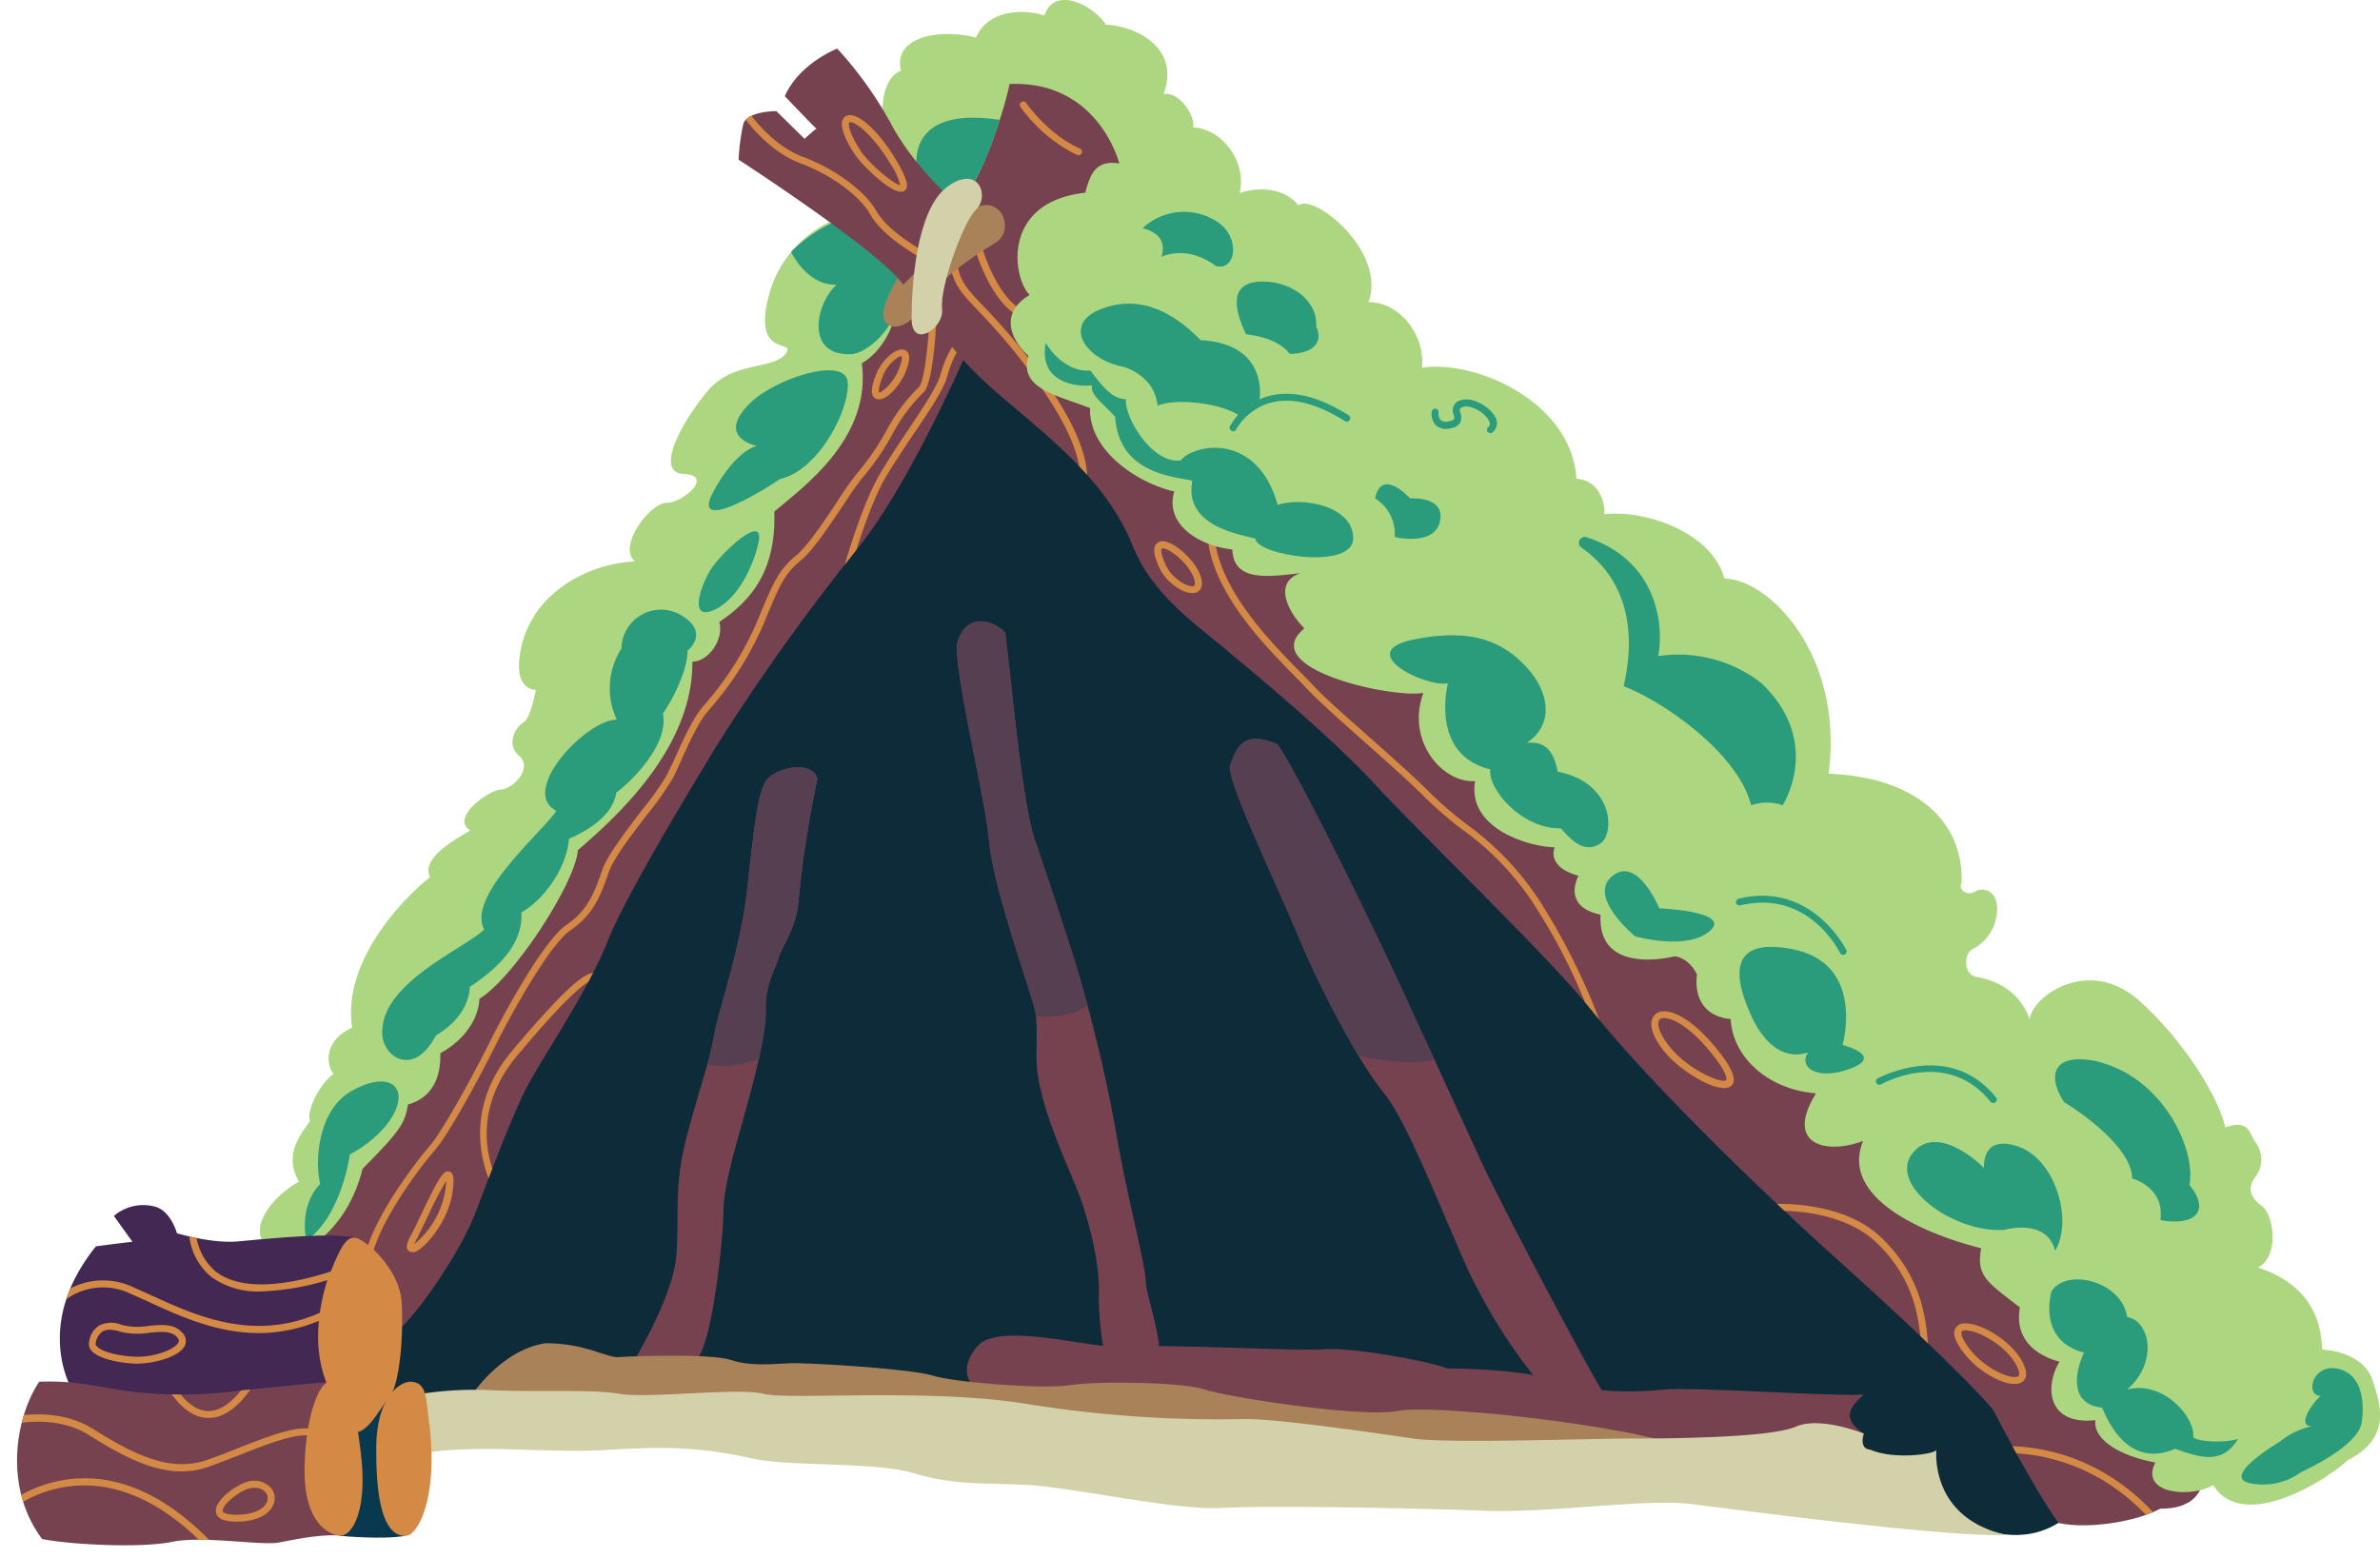 <svg xmlns="http://www.w3.org/2000/svg" xmlns:xlink="http://www.w3.org/1999/xlink" viewBox="0 0 342.69 224.34"><defs><style>.cls-1{fill:#764250;}.cls-2{fill:#add681;}.cls-3{fill:#422852;}.cls-4{fill:#0e2b39;}.cls-5{clip-path:url(#clip-path);}.cls-6{fill:#d48945;}.cls-7{clip-path:url(#clip-path-2);}.cls-8{fill:#2a9c7b;}.cls-9{clip-path:url(#clip-path-3);}.cls-10{clip-path:url(#clip-path-4);}.cls-11{fill:#553f50;}.cls-12{clip-path:url(#clip-path-5);}.cls-13{clip-path:url(#clip-path-6);}.cls-14{fill:#aa8259;}.cls-15{clip-path:url(#clip-path-7);}.cls-16{clip-path:url(#clip-path-8);}.cls-17{fill:#d3d1aa;}.cls-18{clip-path:url(#clip-path-9);}.cls-19{clip-path:url(#clip-path-10);}.cls-20{fill:#09394f;}</style><clipPath id="clip-path"><path class="cls-1" d="M139.77,49.38s-8.42,20-16.43,29.79a309.57,309.57,0,0,0-20.25,28.39c-2.85,4.76-12.77,20.91-15.62,28.05s-9,16.12-11.41,20.59-6,14.39-7.88,19.15-8.67,15.2-11.81,16.9-17.94-3.32-10.54-17.58S122.09,42.76,122.09,42.76l12.13-4.64Z"/></clipPath><clipPath id="clip-path-2"><path class="cls-2" d="M45.07,179.17c.27-.09,5.12-2.91,7.14-10.83,4.75-4.85,6.16-6.35,6.52-9.25,3.7-1.06,4.75-4.14,4.67-7.4,4-2.2,5.54-5.46,5.63-7.84,4.85-2.91,13.83-16.65,14.18-21.41,6.17-5.28,16.57-15.06,16.48-27.13,2.46-.09,4.58-3.35,3.87-5.72,4.85-3.26,8.19-7.59,7.93-15.91,4.32-3.65,14-10.61,12.6-21.35,3.26-1.94,5.33-6.11,5.62-11.78a16.52,16.52,0,0,0-8-9.45,16.25,16.25,0,0,0-11,11.45c-2.47,9.33,4.14,6.12,2.38,8.43s-7.49,1-11.1,5.22-7.93,11.89-3.53,12.07-.08,4.14-2.46,4.14-7.14,6.25-4.58,8.46c-6.87.26-15.77,4.84-16.65,14.18-.44,4.4,2.38,4.31,2.38,4.31s-.71,4.06-1.77,4.67-2.64,3.09-.61,4.85-1,4.82-2.64,4.83-7.4,4.06-4.41,5.91c-4.4,2.47-6.78,4.56-5.81,6.73C58,129.4,49.21,138.56,50.71,148c-4.23,1.94-3.69,5.46-2.68,6.69-1.48.88-4,4.94-3.4,6.79-1.85,2.46-3.61,5.19-1.58,8.72-2.73,1.41-7.31,5.81-5,9S45.07,179.17,45.07,179.17Z"/></clipPath><clipPath id="clip-path-3"><path class="cls-1" d="M143.83,33.68l3.83,4,46.26,47.15L300.57,189.63l16.69,22.66s.5,5.06-6.22,5c-3.33,1.83-10.22,3-14.62,2.07C293,214.78,287,203.07,287,203.07s-3.86-4.91-21.64-20.93-30.51-29.44-36.2-36.65S204.45,120,198,113s-17.19-15.87-21.68-19.61-10.48-7.93-13.18-14.67-7.36-11.52-12.74-16.31S138.26,53,134.28,45.77C133.42,34.87,141.12,31.47,143.83,33.68Z"/></clipPath><clipPath id="clip-path-4"><path class="cls-1" d="M90.64,197.08S97,187,97.41,180.58,97,170.68,99,163.24s3.12-10.16,3.79-14,3.79-12.45,4.74-20.71,1.49-14.76,3-16.38,6.36-2.71,7.18,0A153,153,0,0,0,115,129.51c-.27,4.21-2.49,6.92-2.94,8.55s-1.94,3.9-1.8,7.43-2,11.25-3.25,15.72-2.84,9.92-2.84,13.29-1.46,17.81-3.58,20.94S90.5,207,90.64,197.08Z"/></clipPath><clipPath id="clip-path-5"><path class="cls-1" d="M159.31,196.25a43.33,43.33,0,0,1-1.09-9.58c.2-4.44-1.28-10.34-2.76-14.4s-6.32-13.64-6.22-20.16,0-6-1-9.29-5.33-15.8-5.83-21.72S137.79,98.78,137.74,93c1.13-5,5.29-3.75,7-1.88.88,6.72,2.36,24.2,4.24,29.73s4.35,13,6,18.27a219.36,219.36,0,0,1,5.83,24.59c1.58,9,4,18,4.15,20.62s1.88,6.59,2.07,11.16S159.31,196.25,159.31,196.25Z"/></clipPath><clipPath id="clip-path-6"><path class="cls-1" d="M222,199.6a78.93,78.93,0,0,1-11.14-17.86c-4.38-10.05-8.55-20.64-11.65-24.38S190.53,143.45,187,135s-9.73-21.17-9.94-24.49c1.07-3.74,2.67-5.13,6.9-3.31,3.36,4.92,14.44,27.72,17.32,34s9.06,19.62,11.8,25.66,15.06,29.3,17.52,33.33S224.8,205.75,222,199.6Z"/></clipPath><clipPath id="clip-path-7"><path class="cls-2" d="M161.17,23.55s-3-12-15.8-11.45c-1,4.76-4.18,13.53-5.77,15s-5.85,3.37-5.85,3.37L127.2,18.45s-1.07-6.77,2.53-8.28c-1.17-4.68,5.19-6.18,10.79-4.76,1.92-4.35,7.44-4,9.87-3.18,1.33-4.18,6.77-1.76,8.86,1.34,3.68.08,10.87,2.93,8.28,10,2.26-.5,4.68,3.26,4.26,4.77,4.44.25,7.78,5.26,6.69,9.45,5.27-1.59,8,1,8.45,1.81,2.17-1.9,12.79,6.63,10.12,13.91,4.51,0,8.19,4.76,7.69,9.45,7.44-1.17,21.49,4.68,22.25,16,3.26.17,4.18,3.51,4,5.1,5.77-.67,15.47,2.51,17.31,9.28,6.19,0,17.23,10.71,15,28.1,11.62.42,19.4,6.11,19.15,15.64-.59,1.17.92,2,1.92,1.34s3.35-.34,3.18,2.76a6.53,6.53,0,0,1-3.51,5.52c-1.34.66-1.34,3.68.58,4s6.11,1.59,7.61,6.1c.51-3.51,8.7-9.11,15.89-2.59s11.62,14.74,12.28,18.16c3.53-1.21,3.42.89,4.41,2.21a4.16,4.16,0,0,1,0,4.86c-1.1,1.32-1.07,2.87.79,4.19s2.63,7.28-.46,8.94c5.74,1.87,9.11,5.76,9.21,11.82,2.84.1,6.35,1.43,7.29,4.46s3,8.14-3.6,11.46c-3.6,3.32-15.21,10.28-19.37,3.58-2.94,1.83-10.66,1.42-8.33-3.25-5.38-1-9-3.45-8.63-6.09-7,.71-7.31-4.87-5.17-8.43-4.47-1.21-6.4-4.16-5.69-7.81-4.87-3.76-6.3-4.57-5.59-8.53-7-1.73-20.52-6.84-17-15.45-5.27,2-11.37.59-6.78-6.86-6.6-.5-11.95-4.93-12.29-10.7-2.93-.25-5.35-2.17-4.85-6.44-1.34-2.59-3.26-2.59-3.26-2.59s-11.12,2.93-10.62-6c-4-.84-4.27-3.35-3.18-5.61-3.09-.83-4-2.5-3.43-4.09-3.68-.09-12.62-2.68-11.45-9.54-4.6.34-10-5.68-7.45-12.71-4.51.84-24.16-3.51-17.14-9.28-2.84-2.93-4.18-6.77-.58-7.94-4.27.41-9.62,1.42-9.79-3.43-4.76-.5-9.78-3.6-8.36-8.36-4.68-1-12.29-5.52-12.13-12-4.93-1.92-10.28-2.84-8.86-7.52-2.09-1.84-4.6-5.94.17-8.78-2.43-2.35-4.18-13.38,8-14.72C157,25,157.81,23,161.17,23.55Z"/></clipPath><clipPath id="clip-path-8"><path class="cls-1" d="M137.06,28.81c0-.09-5.67-5.08-8.77-11A54.67,54.67,0,0,0,120.55,7S115.1,9.1,113,13.85c3.91,4.07,4.67,4.9,4.67,4.67S115.85,20,115.85,20L111.78,16s-4.22,0-4.75,1.85a29.31,29.31,0,0,0-.68,5.15s20.09,13,23.71,18C135.44,35.62,136.17,34.43,137.06,28.81Z"/></clipPath><clipPath id="clip-path-9"><path class="cls-3" d="M10.67,200.69s-6.29-9.42,3.14-21.18c3.21-.44,5.26-.66,5.26-.66l-2.67-3.72a6.5,6.5,0,0,1,6-1.32c2.23.66,3.08,3.81,3.08,3.81s5,1.51,8.73,1.18,13.56-1.37,17-.52c1,5.37-1.57,25.26-2.81,26S15.51,204.81,10.67,200.69Z"/></clipPath><clipPath id="clip-path-10"><path class="cls-1" d="M47.8,199s-8.27.73-13.58,1.32a62.29,62.29,0,0,1-16.2,0c-5-.84-7.72-1.48-12.37-1.32-3.16,4.64-5.4,14.85.41,22.66,4.16.83,14.29,1.33,18.69.41s13,.58,15.45.09,6.07-1.21,8.72-1C50.25,218.44,47.8,199,47.8,199Z"/></clipPath></defs><title>MossShelter</title><g id="Layer_2" data-name="Layer 2"><g id="Assets"><path class="cls-1" d="M137.84,23.16s-2.2,18.69,13.35,14.29,11.65-19.64,11.14-19.94S153.82,10,152.8,9.74s-9.09-1.1-10.12-.73S137.84,23.16,137.84,23.16Z"/><path class="cls-4" d="M55.05,197.08s-2.07,9.23,17.41,5.36c25.81-1.7,86,3,86,3h92.93l16.44,9,14.73,4.4s7.1,4.73,13.91.45c2-8-5.18-16.9-5.18-16.9L209.8,116l-70-72.21-78.7,119.5Z"/><path class="cls-1" d="M139.77,49.38s-8.42,20-16.43,29.79a309.57,309.57,0,0,0-20.25,28.39c-2.85,4.76-12.77,20.91-15.62,28.05s-9,16.12-11.41,20.59-6,14.39-7.88,19.15-8.67,15.2-11.81,16.9-17.94-3.32-10.54-17.58S122.09,42.76,122.09,42.76l12.13-4.64Z"/><g class="cls-5"><path class="cls-6" d="M126.55,57.52a.92.92,0,0,1-.76-.36c-.45-.57-.3-1.69.47-3.5h0c.79-1.82,2.82-3.72,4-3.26.74.29.85,1.2.32,2.7-.76,2.14-2.54,4.2-3.81,4.4A.75.75,0,0,1,126.55,57.52Zm.63-3.46c-.86,2-.61,2.48-.6,2.49.34,0,2.2-1.39,3-3.78.41-1.17.24-1.46.23-1.46-.35-.1-1.93,1-2.68,2.75Z"/><path class="cls-6" d="M52.82,182.74h0a.51.51,0,0,1-.46-.54c.45-5.72,7.57-14.92,9.45-17.07,2-2.31,6.45-10.53,8.77-15.17,2.43-4.87,7.87-14.64,11-16.77,2.94-2,3.9-4.3,5.13-7.87.74-2.13,3.41-5.61,5.76-8.69A42.14,42.14,0,0,0,96,111.68c.28-.59.61-1.31,1-2.09,1.16-2.59,2.6-5.82,4-7.56l.5-.6a44.93,44.93,0,0,0,7.4-11.63l.2-.48c2.3-5.56,3-7.23,5.63-9.41,1.59-1.31,4-4.91,5.91-7.81a44.13,44.13,0,0,1,2.78-3.94,36.82,36.82,0,0,0,4.41-6.5,25.38,25.38,0,0,1,4.47-5.9c.79-.74,1.38-6.3,1.53-10a.47.47,0,0,1,.52-.48.5.5,0,0,1,.48.52c-.06,1.56-.47,9.42-1.85,10.71a24.25,24.25,0,0,0-4.27,5.63,37.17,37.17,0,0,1-4.54,6.69,44.91,44.91,0,0,0-2.69,3.83c-2,2.95-4.41,6.63-6.11,8-2.44,2-3.06,3.49-5.34,9l-.2.48a46.27,46.27,0,0,1-7.56,11.89l-.5.6c-1.34,1.63-2.75,4.79-3.89,7.33-.35.79-.68,1.52-1,2.11a41.59,41.59,0,0,1-3.61,5.13c-2.31,3-4.93,6.43-5.61,8.41-1.26,3.65-2.33,6.2-5.52,8.37-2.76,1.87-7.9,10.82-10.69,16.39-1.68,3.37-6.56,12.69-8.91,15.38-2.72,3.11-8.82,11.58-9.2,16.49A.5.5,0,0,1,52.82,182.74Z"/><path class="cls-6" d="M59.33,180.33a.71.71,0,0,1-.57-.26c-.32-.38-.22-1,.33-2s1.07-2.15,1.63-3.32c2.4-5,3.11-6.27,4-6,.64.18.67,1.07.48,2.65-.52,4.55-4.17,8.54-5.52,8.94A1.17,1.17,0,0,1,59.33,180.33Zm.25-.79h0Zm4.67-9.48a54.82,54.82,0,0,0-2.63,5.08c-.57,1.18-1.14,2.37-1.64,3.35h0a4.32,4.32,0,0,0-.31.69,12.79,12.79,0,0,0,4.49-8C64.22,170.69,64.24,170.32,64.25,170.06Zm-4.72,8.2h0Z"/><path class="cls-6" d="M71.69,171.89a.5.5,0,0,1-.42-.24c-.06-.1-6.13-10.07,2.45-20.28,8.74-10.4,11-11.54,12.21-11.22a1.32,1.32,0,0,1,.93,1.21.5.5,0,0,1-.42.57.49.49,0,0,1-.57-.41c0-.11-.08-.37-.2-.41-.62-.16-2.89,1-11.18,10.9-8.1,9.64-2.61,18.73-2.37,19.11a.51.51,0,0,1-.16.69A.56.56,0,0,1,71.69,171.89Z"/><path class="cls-6" d="M121.13,85.42H121a.51.51,0,0,1-.35-.62c.12-.45,2.95-11.23,6-16.45,1.16-2,2.61-4.17,4-6.27,2.25-3.35,4.38-6.52,4.83-8.33.68-2.76,3.25-6.85,4.3-6.85a.5.5,0,0,1,.09,1,14.37,14.37,0,0,0-3.42,6.1c-.49,2-2.67,5.22-5,8.65-1.4,2.08-2.84,4.24-4,6.21-2.95,5.11-5.85,16.1-5.88,16.21A.49.49,0,0,1,121.13,85.42Zm18.64-37.53Z"/></g><path class="cls-2" d="M45.07,179.17c.27-.09,5.12-2.91,7.14-10.83,4.75-4.85,6.16-6.35,6.52-9.25,3.7-1.06,4.75-4.14,4.67-7.4,4-2.2,5.54-5.46,5.63-7.84,4.85-2.91,13.83-16.65,14.18-21.41,6.17-5.28,16.57-15.06,16.48-27.13,2.46-.09,4.58-3.35,3.87-5.72,4.85-3.26,8.19-7.59,7.93-15.91,4.32-3.65,14-10.61,12.6-21.35,3.26-1.94,5.33-6.11,5.62-11.78a16.52,16.52,0,0,0-8-9.45,16.25,16.25,0,0,0-11,11.45c-2.47,9.33,4.14,6.12,2.38,8.43s-7.49,1-11.1,5.22-7.93,11.89-3.53,12.07-.08,4.14-2.46,4.14-7.14,6.25-4.58,8.46c-6.87.26-15.77,4.84-16.65,14.18-.44,4.4,2.38,4.31,2.38,4.31s-.71,4.06-1.77,4.67-2.64,3.09-.61,4.85-1,4.82-2.64,4.83-7.4,4.06-4.41,5.91c-4.4,2.47-6.78,4.56-5.81,6.73C58,129.4,49.21,138.56,50.71,148c-4.23,1.94-3.69,5.46-2.68,6.69-1.48.88-4,4.94-3.4,6.79-1.85,2.46-3.61,5.19-1.58,8.72-2.73,1.41-7.31,5.81-5,9S45.07,179.17,45.07,179.17Z"/><g class="cls-7"><path class="cls-8" d="M113.89,36.27s2.35,4.94,6.59,4.73c-2.89,2.42-4.84,10.42,2.29,10,1.86-.27,5.1-2.71,6.42-6.57a17,17,0,0,0-.66-10l-5.59-3.31S118.84,31.5,113.89,36.27Z"/><path class="cls-8" d="M108.06,58c3.58-3.49,13.62-6.75,14-3S118,67.7,112.3,69c-2.89,2-12.91,7.92-9.57,1.78S109,64.23,109,64.23,102.86,63.07,108.06,58Z"/><path class="cls-8" d="M109.3,77.61c-.17,1.7-2.16,8.11-6.27,10.14s-2.09-3.76-.47-6.06S109.64,74.28,109.3,77.61Z"/><path class="cls-8" d="M99,93.72s3.21-2.54-.74-5a5.69,5.69,0,0,0-8.78,4.69,10.6,10.6,0,0,0-.67,10.24c-4.42,0-14.13,10.32-8.7,13.13-1.95,3-13,12.26-10.39,17.09-2.94,2.81-14.4,7.5-14.67,14.47-.4,3.48,4.29,7.3,7.71.8,2.81-1.67,4.75-4.09,4.89-7,3.61-2.41,7.7-5.9,7.43-10.72,3.62-2.08,6.63-6.9,6.83-10.59,2.68-1.2,6.3-3.28,6.84-6.69,2.21-1.61,7.63-7,6.7-11.39C97,100.56,99,96.47,99,93.72Z"/><path class="cls-8" d="M44.11,178.67s-1.19-4.86,2-8.16c-.75-2.64-.59-10.53,4.54-13.4s8-.81,6.21,3-6.48,6.16-6.48,6.16S49.19,175.16,44.11,178.67Z"/></g><path class="cls-1" d="M143.83,33.68l3.83,4,46.26,47.15L300.57,189.63l16.69,22.66s.5,5.06-6.22,5c-3.33,1.83-10.22,3-14.62,2.07C293,214.78,287,203.07,287,203.07s-3.86-4.91-21.64-20.93-30.51-29.44-36.2-36.65S204.45,120,198,113s-17.19-15.87-21.68-19.61-10.48-7.93-13.18-14.67-7.36-11.52-12.74-16.31S138.26,53,134.28,45.77C133.42,34.87,141.12,31.47,143.83,33.68Z"/><g class="cls-9"><path class="cls-6" d="M310.32,219.39a.52.52,0,0,1-.38-.17c-10.13-11.56-22.71-9.85-22.84-9.84a.5.5,0,0,1-.14-1c.13,0,13.23-1.81,23.74,10.17a.51.51,0,0,1-.05.71A.52.52,0,0,1,310.32,219.39Z"/><path class="cls-6" d="M290.07,199.33c-2.05,0-5.49-2-7.41-4.61-1.12-1.51-1.5-2.6-1.14-3.35a1.45,1.45,0,0,1,1.37-.76c2.21-.1,6.41,2.29,8.14,5.23,1.15,2,.7,2.83.12,3.21A1.91,1.91,0,0,1,290.07,199.33Zm-7-7.73h-.09c-.16,0-.45,0-.52.19s-.2.65,1,2.32h0c2.32,3.11,6.27,4.68,7.14,4.1.29-.2.12-.93-.43-1.87C288.59,193.67,284.78,191.6,283,191.6Z"/><path class="cls-6" d="M277.19,195.94a.5.5,0,0,1-.5-.48c-.18-5.1-.84-11-6.43-16.42s-15.46-4.62-15.56-4.61a.5.5,0,0,1-.54-.46.51.51,0,0,1,.46-.54c.43,0,10.51-.79,16.34,4.89s6.54,11.81,6.73,17.1a.5.5,0,0,1-.48.52Z"/><path class="cls-6" d="M248.2,156.7c-2.2,0-6.38-2.71-8.3-4.95-1.71-2-2.44-3.83-2-5a1.65,1.65,0,0,1,1.34-1.07c1.53-.25,4.44,1.05,8,5.45,2.28,2.84,2.91,4.52,2,5.29A1.52,1.52,0,0,1,248.2,156.7Zm-8.58-10.07-.22,0a.62.62,0,0,0-.56.42c-.23.61.12,2,1.82,4h0c2.52,3,7.22,5.08,7.89,4.53,0,0,.49-.64-2.12-3.89C243.18,147.69,240.73,146.63,239.62,146.63Z"/><path class="cls-6" d="M231.08,151.67a.48.48,0,0,1-.24-.06.5.5,0,0,1-.25-.57,82.06,82.06,0,0,0-9-19.65,40.11,40.11,0,0,0-11-11.89,55,55,0,0,1-5.25-4.5c-2.68-2.68-6-5.59-9.14-8.39s-6.3-5.57-8.16-7.57c-.47-.5-1.05-1.09-1.71-1.76-4.37-4.44-12.49-12.7-12.49-21a.5.5,0,0,1,.5-.5.51.51,0,0,1,.5.5c0,7.92,7.94,16,12.2,20.33.67.67,1.26,1.27,1.74,1.78,1.82,2,4.86,4.65,8.08,7.5s6.48,5.73,9.19,8.43a53.4,53.4,0,0,0,5.15,4.42,41.29,41.29,0,0,1,11.2,12.15c5.42,8.63,9.73,19.89,9,20.64A.52.52,0,0,1,231.08,151.67Z"/><path class="cls-6" d="M171.67,85.42c-1.52,0-3.78-1.64-4.69-3.56h0c-.82-1.75-1-2.86-.53-3.48a1.22,1.22,0,0,1,1.2-.41c1.57.23,4.36,2.64,5.18,4.89.64,1.75-.16,2.29-.53,2.45A1.61,1.61,0,0,1,171.67,85.42ZM167.39,79c-.08,0-.12,0-.13,0s-.31.45.63,2.45h0c.94,2,3.34,3.24,4,2.95.26-.1.15-.68,0-1.17-.71-2-3.26-4.09-4.38-4.25Z"/><path class="cls-6" d="M155.62,71.26a.46.46,0,0,1-.29-.1.51.51,0,0,1-.12-.69c0-.07,2.41-4-6-15.67a85.44,85.44,0,0,0-8.32-10c-2.67-2.8-3.89-4.08-4.2-7.8a.51.51,0,0,1,.46-.54.5.5,0,0,1,.54.46c.28,3.37,1.35,4.49,3.92,7.19a85,85,0,0,1,8.41,10.11c8.94,12.43,6.1,16.65,6,16.83A.52.52,0,0,1,155.62,71.26Z"/><path class="cls-6" d="M147.31,45.77a.52.52,0,0,1-.21,0c-4.63-2.11-6.78-10.15-6.87-10.49a.5.5,0,0,1,1-.25c0,.08,2.12,7.92,6.32,9.82a.5.5,0,0,1-.21,1Z"/></g><path class="cls-1" d="M90.64,197.08S97,187,97.41,180.58,97,170.68,99,163.24s3.12-10.16,3.79-14,3.79-12.45,4.74-20.71,1.49-14.76,3-16.38,6.36-2.71,7.18,0A153,153,0,0,0,115,129.51c-.27,4.21-2.49,6.92-2.94,8.55s-1.94,3.9-1.8,7.43-2,11.25-3.25,15.72-2.84,9.92-2.84,13.29-1.46,17.81-3.58,20.94S90.5,207,90.64,197.08Z"/><g class="cls-10"><path class="cls-11" d="M97.42,149.5s2.39,9.05,18.61,0,7-42.75,7-42.75l-16.68-.91Z"/></g><path class="cls-1" d="M159.31,196.25a43.33,43.33,0,0,1-1.09-9.58c.2-4.44-1.28-10.34-2.76-14.4s-6.32-13.64-6.22-20.16,0-6-1-9.29-5.33-15.8-5.83-21.72S137.79,98.78,137.74,93c1.13-5,5.29-3.75,7-1.88.88,6.72,2.36,24.2,4.24,29.73s4.35,13,6,18.27a219.36,219.36,0,0,1,5.83,24.59c1.58,9,4,18,4.15,20.62s1.88,6.59,2.07,11.16S159.31,196.25,159.31,196.25Z"/><g class="cls-12"><path class="cls-11" d="M138.88,143.56s21.72,10.72,22.23-9.09-9.93-56.55-11.11-56-23.23,3.16-22.8,3.89S138.88,143.56,138.88,143.56Z"/></g><path class="cls-1" d="M222,199.6a78.93,78.93,0,0,1-11.14-17.86c-4.38-10.05-8.55-20.64-11.65-24.38S190.53,143.45,187,135s-9.73-21.17-9.94-24.49c1.07-3.74,2.67-5.13,6.9-3.31,3.36,4.92,14.44,27.72,17.32,34s9.06,19.62,11.8,25.66,15.06,29.3,17.52,33.33S224.8,205.75,222,199.6Z"/><g class="cls-13"><path class="cls-11" d="M184,148.81s31.11,11.29,25.64-3.32-24.76-43.12-24.76-43.12l-19.46-1.54Z"/></g><path class="cls-14" d="M127.48,43.75c.93-2.93,5.11-10.3,13.41-14,3.53-1.27,5.21,3.57,2.39,5.25s-9.46,6-12,10.9C130,47.45,126.14,48,127.48,43.75Z"/><path class="cls-2" d="M161.17,23.55s-3-12-15.8-11.45c-1,4.76-4.18,13.53-5.77,15s-5.85,3.37-5.85,3.37L127.2,18.45s-1.07-6.77,2.53-8.28c-1.17-4.68,5.19-6.18,10.79-4.76,1.92-4.35,7.44-4,9.87-3.18,1.33-4.18,6.77-1.76,8.86,1.34,3.68.08,10.87,2.93,8.28,10,2.26-.5,4.68,3.26,4.26,4.77,4.44.25,7.78,5.26,6.69,9.45,5.27-1.59,8,1,8.45,1.81,2.17-1.9,12.79,6.63,10.12,13.91,4.51,0,8.19,4.76,7.69,9.45,7.44-1.17,21.49,4.68,22.25,16,3.26.17,4.18,3.51,4,5.1,5.77-.67,15.47,2.51,17.31,9.28,6.19,0,17.23,10.71,15,28.1,11.62.42,19.4,6.11,19.15,15.64-.59,1.17.92,2,1.92,1.34s3.35-.34,3.18,2.76a6.53,6.53,0,0,1-3.51,5.52c-1.34.66-1.34,3.68.58,4s6.11,1.59,7.61,6.1c.51-3.51,8.7-9.11,15.89-2.59s11.62,14.74,12.28,18.16c3.53-1.21,3.42.89,4.41,2.21a4.16,4.16,0,0,1,0,4.86c-1.1,1.32-1.07,2.87.79,4.19s2.63,7.28-.46,8.94c5.74,1.87,9.11,5.76,9.21,11.82,2.84.1,6.35,1.43,7.29,4.46s3,8.14-3.6,11.46c-3.6,3.32-15.21,10.28-19.37,3.58-2.94,1.83-10.66,1.42-8.33-3.25-5.38-1-9-3.45-8.63-6.09-7,.71-7.31-4.87-5.17-8.43-4.47-1.21-6.4-4.16-5.69-7.81-4.87-3.76-6.3-4.57-5.59-8.53-7-1.73-20.52-6.84-17-15.45-5.27,2-11.37.59-6.78-6.86-6.6-.5-11.95-4.93-12.29-10.7-2.93-.25-5.35-2.17-4.85-6.44-1.34-2.59-3.26-2.59-3.26-2.59s-11.12,2.93-10.62-6c-4-.84-4.27-3.35-3.18-5.61-3.09-.83-4-2.5-3.43-4.09-3.68-.09-12.62-2.68-11.45-9.54-4.6.34-10-5.68-7.45-12.71-4.51.84-24.16-3.51-17.14-9.28-2.84-2.93-4.18-6.77-.58-7.94-4.27.41-9.62,1.42-9.79-3.43-4.76-.5-9.78-3.6-8.36-8.36-4.68-1-12.29-5.52-12.13-12-4.93-1.92-10.28-2.84-8.86-7.52-2.09-1.84-4.6-5.94.17-8.78-2.43-2.35-4.18-13.38,8-14.72C157,25,157.81,23,161.17,23.55Z"/><g class="cls-15"><path class="cls-8" d="M132.08,24.72s-2.45-10.35,13.51-7.16c1.47,7.16-4.09,16.88-13.12,10.61A4.71,4.71,0,0,0,132.08,24.72Z"/><path class="cls-8" d="M167.25,37s3.46-1.88,7.87,1.33c2.87.64,3.39-3.92.52-6.13a8.73,8.73,0,0,0-11.11.66C166.22,33.34,168,34.26,167.25,37Z"/><path class="cls-8" d="M198,71.79a6,6,0,0,1,2.82,5.56c2.81.59,6.37.37,6.59-2.78s-4.37-2.78-4.37-2.78S198.92,67.2,198,71.79Z"/><path class="cls-8" d="M179.41,48.16s4.36.26,6.32,2.82c3.21-.07,4.89-1.58,3.79-3.94.22-4-4-6.76-8.28-6.47S177.72,44.6,179.41,48.16Z"/><path class="cls-8" d="M227.79,78.93c4.13,2.91,8.52,8.72,6,19.91,5.34,2,16.44,9.48,18.35,17.14a6.92,6.92,0,0,1,4.54,0s5.85-9-3-17.54a19.38,19.38,0,0,0-14.92-3.94c.85-4.42-.09-13.72-10.16-17.07A.85.85,0,0,0,227.79,78.93Z"/><path class="cls-8" d="M161.68,52.81s4.55,1.14,5,5.62c2.84-1.2,9.85-.25,12,1.64a19.3,19.3,0,0,1,2.61-2s1.87-8.51-8.42-9.08c-4.23-4.36-9.1-6.57-14.47-4.42S156.18,51.74,161.68,52.81Z"/><path class="cls-8" d="M297.2,158.73s9.68,5.77,9.82,11c0,0,4.73,1.23,4.05,6,4.8.89,7.34-1.17,4.18-5.08,1-4.74-3.56-15.58-13.59-17.85C295.42,151.6,294.8,155.1,297.2,158.73Z"/><path class="cls-8" d="M288.55,177.14s6.16-1.8,7.35,3c2.63-4.23.12-13.13-5.28-15s-4.95,3.06-4.95,3.06-6.56-6.66-10.25-2.16S281.09,177.59,288.55,177.14Z"/><path class="cls-8" d="M295.39,186s-2.16,7,4.67,8.82c-1.35,2.88-2.07,7.46,2.61,7.91,1,2.43,4,8.73,10.52,5.94,4,1.44,6.84,2.16,9.09-1.44-1.8.63-6,.45-6.48-.27.27-3-4.48-8.18-9.52-6.83,4.49-3.87,3.33-9.9,0-10.44C305.55,184.52,297.54,182.54,295.39,186Z"/><path class="cls-8" d="M328.32,207.61s-8.63,5.06-4.39,6a9.27,9.27,0,0,0,7.41-1.59s8.17-3.63,8.7-7.11-.15-7.58-4.16-7.88c-3.1,0-3.86,4-1.74,4-1.66,1.59-3.33,4.45-1.21,4.38A10.44,10.44,0,0,0,328.32,207.61Z"/><path class="cls-8" d="M252.2,146.39c1.25,2.73,3.91,6.55,8.15,5.19-1.44,2,1.12,4.18,6.08,2.33s-1.12-3.41-1.12-3.41,3.35-11.71-7.2-13.79S250.44,142.55,252.2,146.39Z"/><path class="cls-8" d="M235.43,134.85s7.38,2.13,10.74-.74-7.26-3.29-7.26-3.29-3.11-7.63-6.77-4.64S235.43,134.85,235.43,134.85Z"/><path class="cls-8" d="M208.48,98.43s-2.7,10.24,6.11,12.39c-.4,2.77,4.45,8.57,10.16,8.49,1.83,2.14,3.65,3.57,5.72,2.14s1.9-8.73-6.19-10.32c-.64-3.57-2.3-4.36-4.45-4.13,4-2.69,3.26-7.32,0-10.88s-7.78-5.79-16.35-4S205.14,99,208.48,98.43Z"/><path class="cls-8" d="M150.57,49.38s2.34,4.25,6.45,4c1.55,2.12,3.18,4.17,5.09,4.1-.21,2.62,3.69,9.28,7.86,8.85,2.13-2.54,11.11-4,14,6.38,3.72-1.21,10.94.23,10.87,4.86s-14,2.38-14.09,0c-2.2-.61-10.34-1.75-9.07-8.33-2.26-.57-10.62-.85-11.11-9.21-1.63-1.84-3.68-3.16-3.33-4.53C155.53,55.75,149.44,55.4,150.57,49.38Z"/></g><path class="cls-1" d="M137.06,28.81c0-.09-5.67-5.08-8.77-11A54.67,54.67,0,0,0,120.55,7S115.1,9.1,113,13.85c3.91,4.07,4.67,4.9,4.67,4.67S115.85,20,115.85,20L111.78,16s-4.22,0-4.75,1.85a29.31,29.31,0,0,0-.68,5.15s20.09,13,23.71,18C135.44,35.62,136.17,34.43,137.06,28.81Z"/><g class="cls-16"><path class="cls-6" d="M132.08,36.77a.45.45,0,0,1-.27-.08l-.28-.17c-1.67-1.08-4.78-3.09-6.29-5.74s-5.71-5.68-10-7.27c-4.51-1.66-7.71-6.08-7.85-6.26a.5.5,0,0,1,.81-.59c0,.05,3.17,4.36,7.38,5.92,4.51,1.66,8.94,4.9,10.54,7.71,1.39,2.43,4.37,4.35,6,5.39l.27.17a.51.51,0,0,1,.15.7A.52.52,0,0,1,132.08,36.77Z"/><path class="cls-6" d="M129.76,27.62c-1.77,0-5.75-3.94-6.73-5.46-1.08-1.67-2.24-3.88-1.65-5a1.07,1.07,0,0,1,1-.58h0c1.66,0,4.41,2.69,6.71,6.57,1.55,2.62,1.87,3.88,1.1,4.35A.82.82,0,0,1,129.76,27.62Zm-7.37-10h0c-.1,0-.11,0-.12.05-.15.28,0,1.48,1.61,4h0c1.23,1.9,4.76,4.85,5.73,5a8.59,8.59,0,0,0-1.36-3C125.77,19.51,123.3,17.59,122.39,17.59Z"/></g><path class="cls-8" d="M177.55,62.11a.46.46,0,0,1-.23-.06.5.5,0,0,1-.22-.67,9.25,9.25,0,0,1,5.53-4.32c3.33-.92,7.21,0,11.55,2.75a.49.49,0,0,1,.16.69.5.5,0,0,1-.69.15c-4.09-2.58-7.71-3.47-10.75-2.63A8.33,8.33,0,0,0,178,61.83.48.48,0,0,1,177.55,62.11Z"/><path class="cls-8" d="M287,158.86a.51.51,0,0,1-.39-.18c-6.25-7.74-15.4-2.7-15.78-2.49a.5.5,0,0,1-.49-.87c.1,0,10.26-5.67,17.05,2.73a.49.49,0,0,1-.39.81Z"/><path class="cls-8" d="M265.39,137.53a.48.48,0,0,1-.45-.28c-.19-.38-4.63-9.19-14.36-6.85a.49.49,0,0,1-.6-.36.5.5,0,0,1,.37-.61c10.52-2.54,15.44,7.28,15.49,7.38a.51.51,0,0,1-.23.67A.44.44,0,0,1,265.39,137.53Z"/><path class="cls-8" d="M214.61,62.39a.48.48,0,0,1-.39-.18.49.49,0,0,1,.07-.7c.12-.1.42-.34.06-1-.62-1.12-2.61-2.28-3.72-1.89-.52.18-.49.31-.34.89a1.76,1.76,0,0,1-.06,1.4,1.87,1.87,0,0,1-1.29.75,2.32,2.32,0,0,1-2.15-.36,2.41,2.41,0,0,1-.64-2,.52.52,0,0,1,.56-.44.5.5,0,0,1,.43.56,1.44,1.44,0,0,0,.32,1.1,1.4,1.4,0,0,0,1.26.14c.5-.11.63-.25.66-.3s0-.38-.06-.63a1.48,1.48,0,0,1,1-2.08c1.6-.56,4.09.84,4.93,2.34a1.67,1.67,0,0,1-.31,2.24A.45.45,0,0,1,214.61,62.39Z"/><path class="cls-6" d="M155.14,22.26a.51.51,0,0,1-.2,0,22.24,22.24,0,0,1-8-6.84.5.5,0,1,1,.82-.57s3.2,4.53,7.63,6.5a.5.5,0,0,1-.21,1Z"/><path class="cls-1" d="M140.63,200.15s-3.18-2.23,0-6.15,16.89.49,21.71,0,24.57.65,28.24.33,14.46,1.52,17.78,2.75c0,0,10.55,0,15.59,1.75s10.89,1.78,15.48,1.32,23.84,1,28.94.7c-1.78,1.59-3.49,3.35,0,5.62-3.95,4.35-12,4.12-12,4.12Z"/><path class="cls-14" d="M67.44,201.79c.2-.69,4.73-7.41,11.12-8.33,5.81,0,8.76,2.13,10.53,2s13.29-.55,16.14.41,6.11.57,8.57.47,17.35.79,20.48,1.78,15.93,2,19.87,1.37,16.34-.41,19.29.63,22.44,4.1,27.65,3.11,29.33,1.68,39,4.43-48.78,3.65-49.22,3.72S67.44,201.79,67.44,201.79Z"/><path class="cls-17" d="M57.46,201.35a50.25,50.25,0,0,1,12.95-1.14c6.88.34,14.68-.17,18.8.54s17-.94,20.75,0,24.07-.89,38.29,1.52a174.58,174.58,0,0,0,31.2,2.11c4.87,0,19,2.07,24.06,2.81s24.93,0,31.36,0,20.15-.16,23.7-1.71,9.8,1,9.8,1-.78,2.17.92,2.31c3.51,1.51,9.49.63,9.53,0,0,0-1.09,9.86,10.17,12.3-8.52.35-38.44-3.58-45.3-4.45s-20.1,1.32-30.13.94-31.1-.77-37.78-.39-21.72-3.09-28.41-3.35-10.28,0-15.8-1.66-17.61-.93-23-2.07-10-2-20.43-1.32-19-1.07-29,.77S57.46,201.35,57.46,201.35Z"/><path class="cls-3" d="M10.67,200.69s-6.29-9.42,3.14-21.18c3.21-.44,5.26-.66,5.26-.66l-2.67-3.72a6.5,6.5,0,0,1,6-1.32c2.23.66,3.08,3.81,3.08,3.81s5,1.51,8.73,1.18,13.56-1.37,17-.52c1,5.37-1.57,25.26-2.81,26S15.51,204.81,10.67,200.69Z"/><g class="cls-18"><path class="cls-6" d="M19.78,196.4h-.31c-2.46-.1-5.37-.73-6.33-1.91a1.41,1.41,0,0,1-.32-1.16,3.31,3.31,0,0,1,1.45-2.42,3.93,3.93,0,0,1,3.29-.08h0a9.59,9.59,0,0,0,3.86.13c1.79-.18,3.64-.36,4.84,1a1.62,1.62,0,0,1,.36,1.85C25.84,195.43,22.18,196.4,19.78,196.4Zm-4-4.88a2,2,0,0,0-1,.25,2.39,2.39,0,0,0-1,1.74.44.44,0,0,0,.12.35c.63.78,3,1.44,5.59,1.54s5.7-1,6.2-2.06c.08-.16.13-.4-.19-.75-.86-.94-2.32-.8-4-.64a10.37,10.37,0,0,1-4.26-.17h0A4.58,4.58,0,0,0,15.82,191.52Z"/><path class="cls-6" d="M37.27,192c-6.07,0-11.42-2.45-16-4.56-.85-.38-1.67-.76-2.46-1.1A9.06,9.06,0,0,0,8,188.53a.53.53,0,0,1-.94,0c-.09-.23-.1-.46.72-1.26A10.13,10.13,0,0,1,19.2,185.4l2.48,1.11c6.67,3.06,15,6.86,24.66,2.44a.5.5,0,0,1,.66.25.49.49,0,0,1-.24.66A22.6,22.6,0,0,1,37.27,192Z"/><path class="cls-6" d="M37.64,186a11.48,11.48,0,0,1-7.19-2.07,9,9,0,0,1-3.25-7.41.5.5,0,1,1,1,.08,8.14,8.14,0,0,0,2.88,6.55c3.39,2.61,9.63,2.43,18-.51a.5.5,0,0,1,.63.31.49.49,0,0,1-.3.63A36.67,36.67,0,0,1,37.64,186Z"/></g><path class="cls-1" d="M47.8,199s-8.27.73-13.58,1.32a62.29,62.29,0,0,1-16.2,0c-5-.84-7.72-1.48-12.37-1.32-3.16,4.64-5.4,14.85.41,22.66,4.16.83,14.29,1.33,18.69.41s13,.58,15.45.09,6.07-1.21,8.72-1C50.25,218.44,47.8,199,47.8,199Z"/><g class="cls-19"><path class="cls-6" d="M26.15,211.92c-4.51,0-8.91-2.46-13.37-5.25C7.46,203.36.71,205.36.65,205.38a.5.5,0,0,1-.3-1c.3-.09,7.26-2.15,13,1.4,5.53,3.45,10.94,6.4,16.44,4.5,1.34-.47,2.77-1,4.28-1.63,5.17-2,10-4,12.13-2.26a.5.5,0,0,1,.07.7.52.52,0,0,1-.71.07c-1.62-1.33-6.67.66-11.12,2.42-1.46.57-3,1.17-4.33,1.64A11.72,11.72,0,0,1,26.15,211.92Z"/><path class="cls-6" d="M31.31,224.34a.5.5,0,0,1-.37-.17c-14-15.64-25.75-9.3-29-7a1.24,1.24,0,0,1-.19.13.5.5,0,0,1-.48-.88l.1-.06c3.44-2.44,15.81-9.13,30.34,7.13a.5.5,0,0,1,0,.71A.46.46,0,0,1,31.31,224.34Z"/><path class="cls-6" d="M34,219.16c-1.82,0-2.8-.48-2.92-1.41-.22-1.71,3.08-4,4.67-4.37h0a3.26,3.26,0,0,1,3.28.93,2.34,2.34,0,0,1,.29,2.49c-.62,1.38-2.36,2.24-4.78,2.35Zm2.66-4.87a3.56,3.56,0,0,0-.71.07h0c-1.37.29-4,2.35-3.88,3.26,0,.29.7.61,2.43.53,2-.09,3.45-.75,3.91-1.76a1.38,1.38,0,0,0-.16-1.45A2,2,0,0,0,36.69,214.29Zm-.81-.42h0Z"/><path class="cls-6" d="M30.06,204.22h-.31c-3.66-.25-5.87-4.81-6-5a.5.5,0,1,1,.91-.43s2.06,4.22,5.13,4.43c1.95.13,4-1.38,6-4.49a.5.5,0,0,1,.84.55C34.54,202.55,32.31,204.22,30.06,204.22Z"/></g><path class="cls-20" d="M48.92,221.2s6.25.59,9.4,0c-.1-3.53-.79-16.44-2.5-19.68-.44-.83-2.9,2.61-3.25,2.74C50.85,204.87,47.65,219.09,48.92,221.2Z"/><path class="cls-6" d="M47.8,199c-1.92-.47-3.95,5.59-3.95,12.89s3.35,9.12,5.07,9.29,4.13-3.53,3-12.21C51.16,203.06,50.64,199.7,47.8,199Z"/><path class="cls-6" d="M59.18,199c-1.26-.1-5.21,1.82-5,10.3,0,8.16,1.52,11.94,4.16,11.91,2,0,4.59-5.77,3.58-15.26C61.28,201.28,61.59,199.19,59.18,199Z"/><path class="cls-6" d="M48,201.05s-4.27-5.65-.91-16.55c1.72-4.42,2.62-6.47,4.09-6.22s6.31,4.42,6.64,9.17-.29,12-1.66,13.6-4.41,7.86-6.29,3.93Z"/><path class="cls-17" d="M131.26,45.91c0-4.71.65-15.69,5.13-19s6.15,1.32,4.18,3.23-5.28,11.43-4.92,14.29S131.24,50.36,131.26,45.91Z"/></g></g></svg>